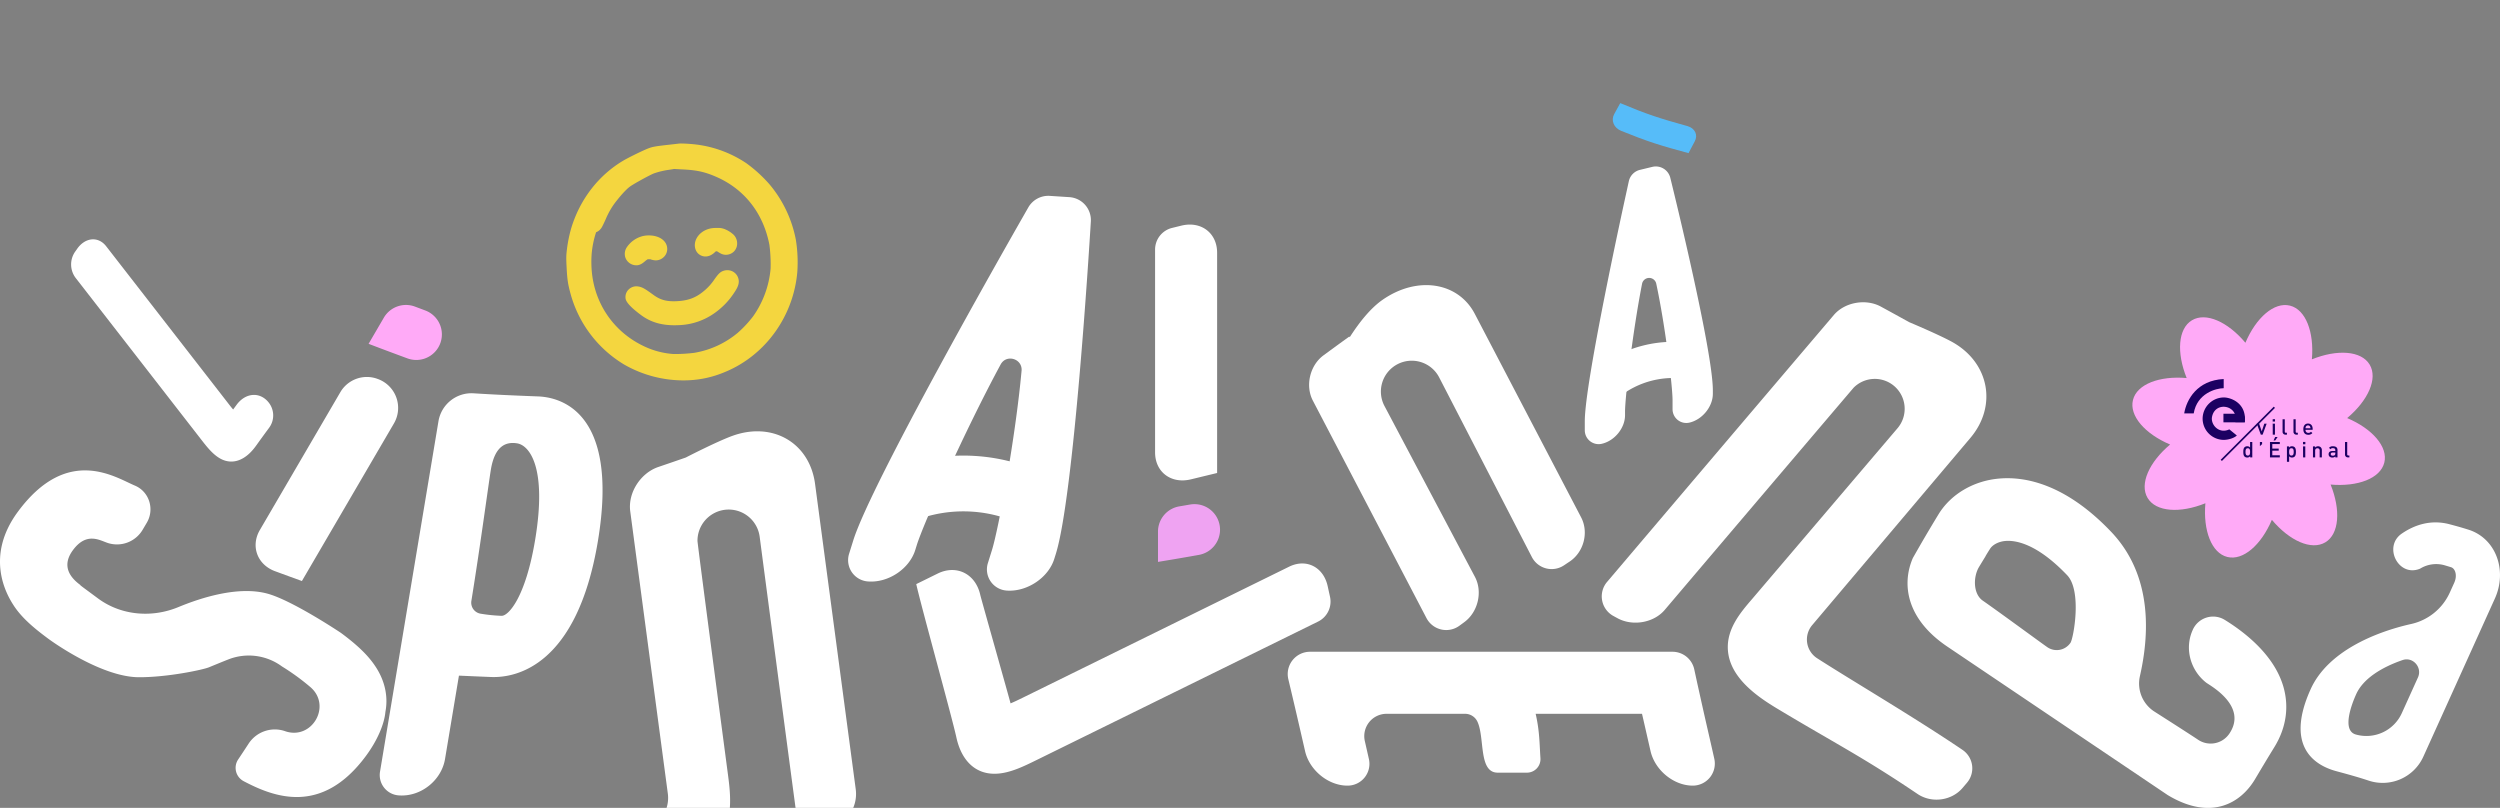 <svg xmlns="http://www.w3.org/2000/svg" xmlns:xlink="http://www.w3.org/1999/xlink" width="1920.127" height="620.508" viewBox="0 0 1920.127 620.508">
  <rect x="0" y="0" width="1920.127" height="620.508" fill="#808080" stroke="none"/>
  <defs>
    <clipPath id="clip-path">
      <path id="Tracé_21722" data-name="Tracé 21722" d="M0,347.014H1920.127V-273.494H0Z" transform="translate(0 194.299)" fill="none"/>
    </clipPath>
    <clipPath id="clip-path-2">
      <path id="Tracé_23533" data-name="Tracé 23533" d="M0,89.717H193.96v-193.96H0Z" transform="translate(0 104.243)" fill="#ffaaf7"/>
    </clipPath>
    <clipPath id="clip-path-3">
      <path id="Tracé_23536" data-name="Tracé 23536" d="M0,134.768H239.011V-104.243H0Z" transform="translate(0 104.243)" fill="#1c0062"/>
    </clipPath>
  </defs>
  <g id="Groupe_3705" data-name="Groupe 3705" transform="translate(0 79.195)" clip-path="url(#clip-path)">
    <g id="Groupe_3682" data-name="Groupe 3682" transform="translate(684.54 270.721)">
      <path id="Tracé_21699" data-name="Tracé 21699" d="M8.042,25.034l-16.254-39.6A145.1,145.1,0,0,1,117.579-7.354L125.114-3.2l-20.7,37.483-7.517-4.15a102.563,102.563,0,0,0-88.853-5.1" transform="translate(8.212 25.565)" fill="#fff"/>
    </g>
    <g id="Groupe_3683" data-name="Groupe 3683" transform="translate(651.385 71.208)">
      <path id="Tracé_21700" data-name="Tracé 21700" d="M7.524,146.538l.249.016c15.456,1.118,31.609-9.7,36.1-24.1l1.213-3.893c5.037-16.141,36.46-86.988,64.4-138.694,4.432-8.192,16.911-4.384,16.064,4.891-4.726,51.637-17.793,121.817-22.706,137.562l-3.163,10.132a16.281,16.281,0,0,0,14.551,21.1l.253.014c15.454.94,31.69-9.962,36.185-24.365l1.215-3.9c13.71-43.926,25.56-233.451,26.853-254.954l.014-.216a17.67,17.67,0,0,0-16.5-18.759c-4.956-.319-9.653-.621-14.991-.972a17.7,17.7,0,0,0-16.531,8.855c-1.308,2.282-2.656,4.649-4.384,7.687C114.436-112.243,9.971,71.14-3.737,115.068L-6.93,125.3A16.4,16.4,0,0,0,7.524,146.538" transform="translate(7.684 149.643)" fill="#fff"/>
    </g>
    <g id="Groupe_3684" data-name="Groupe 3684" transform="translate(703.733 353.578)">
      <path id="Tracé_21701" data-name="Tracé 21701" d="M15.238,66.065C11.693,49.845-12.012-35.4-15.561-51.619L.859-59.7c14.565-7.163,29.247.239,32.792,16.58C34.17-40.7,56.363,37.641,56.86,40c3.076-1.271,6.741-3.074,9.184-4.273L270.835-65c13.2-6.492,26.427.295,29.614,15.048.691,3.143,1.253,5.706,1.783,8.115a17.11,17.11,0,0,1-9.182,19.007L76.466,83.7c-9.384,4.616-19.986,9.831-30.314,10.3-15.688.8-26.922-9.457-30.914-27.941" transform="translate(15.561 67.465)" fill="#fff"/>
    </g>
    <g id="Groupe_3685" data-name="Groupe 3685" transform="translate(889.395 308.01)">
      <path id="Tracé_21702" data-name="Tracé 21702" d="M23.576,9.717h0A19.643,19.643,0,0,0,.557-9.626c-2.727.473-5.439.938-8.269,1.419A19.655,19.655,0,0,0-24.075,11.156v23.29c12.869-2.134,21.4-3.592,31.442-5.393A19.659,19.659,0,0,0,23.576,9.717" transform="translate(24.075 9.923)" fill="#efa3f2"/>
    </g>
    <g id="Groupe_3686" data-name="Groupe 3686" transform="translate(887.163 93.295)">
      <path id="Tracé_21703" data-name="Tracé 21703" d="M13.579,96.82c8.056-1.961,12.143-2.943,20.2-4.9V-77.256c0-15.141-12.309-24.507-27.446-20.808C3.586-97.394,1.3-96.828-.842-96.3A17.115,17.115,0,0,0-13.867-79.672V76.069c0,15.139,12.305,24.4,27.446,20.75" transform="translate(13.867 98.871)" fill="#fff"/>
    </g>
    <g id="Groupe_3687" data-name="Groupe 3687" transform="translate(989.028 421.392)">
      <path id="Tracé_21704" data-name="Tracé 21704" d="M.235,10.443c4.368,18.3,7.68,32.565,12.853,55.186,3.321,14.652,17.861,26.577,32.563,26.524H45.9A16.752,16.752,0,0,0,62.114,71.7c-1.053-4.667-2.058-9.095-3.121-13.746A17.137,17.137,0,0,1,75.678,36.987h60.27a10.483,10.483,0,0,1,9.522,6.027c5.785,12.392.681,39.173,15.581,39.173H183.5a10.386,10.386,0,0,0,10.373-11.052c-.734-10.989-.606-20.863-3.683-34.148h81.69c.758,3.212,1.52,6.589,2.339,10.181,1.686,7.351,2.5,11,4.19,18.352,3.325,14.706,17.754,26.633,32.462,26.633A16.946,16.946,0,0,0,327.4,71.507c-1.651-7.387-3.272-14.534-5.532-24.339-4.194-18.352-7.464-33.434-7.519-33.542C313.42,9.348,312.7,6.015,312,2.8a17.119,17.119,0,0,0-16.729-13.467H16.892A17.133,17.133,0,0,0,.235,10.443" transform="translate(0.24 10.664)" fill="#fff"/>
    </g>
    <g id="Groupe_3688" data-name="Groupe 3688" transform="translate(1224.816 183.352)">
      <path id="Tracé_21705" data-name="Tracé 21705" d="M8.766,21.357-8.952-.027a94.136,94.136,0,0,1,79.291-19.84l5.469,1.118L70.23,8.462,64.773,7.344A66.54,66.54,0,0,0,8.766,21.357" transform="translate(8.952 21.81)" fill="#fff"/>
    </g>
    <g id="Groupe_3689" data-name="Groupe 3689" transform="translate(1238.687 0)">
      <path id="Tracé_21706" data-name="Tracé 21706" d="M3.154,10.526c20.4,8.293,30.821,11.509,51.809,17.14,1.93-3.614,2.832-5.382,4.764-9,2.7-4.962.158-10.128-5.514-11.745-20.958-5.791-31.294-9.1-51.7-17.675C.621-7.345-.27-5.635-2.164-2.234c-2.6,4.76-.234,10.5,5.318,12.76" transform="translate(3.221 10.749)" fill="#56bcf9"/>
    </g>
    <g id="Groupe_3690" data-name="Groupe 3690" transform="translate(1217.204 48.649)">
      <path id="Tracé_21707" data-name="Tracé 21707" d="M6.459,105.387l.154-.038c9.789-2.3,17.7-12.117,17.7-21.9V80.8c0-10.969,5.766-60.91,13.077-98.329A5.562,5.562,0,0,1,48.285-17.6c7.05,32.885,12.521,78.869,12.521,89.567v6.89A10.56,10.56,0,0,0,73.894,89.1l.16-.04c9.748-2.4,17.7-12.293,17.7-22.079V64.333c0-29.847-29.287-149.5-32.64-163.065l-.034-.135a11.457,11.457,0,0,0-13.841-8.426c-3.131.758-6.1,1.477-9.477,2.292a11.494,11.494,0,0,0-8.525,8.677c-.368,1.667-.744,3.394-1.225,5.611C22.653-75.519-6.6,58.225-6.6,88.076v6.951A10.639,10.639,0,0,0,6.459,105.387" transform="translate(6.596 107.619)" fill="#fff"/>
    </g>
    <g id="Groupe_3691" data-name="Groupe 3691" transform="translate(54.622 104.633)">
      <path id="Tracé_21708" data-name="Tracé 21708" d="M62.852,62.915c-1.035,1.423-1.544,2.1-2.577,3.517-1.465-1.621-3.094-3.8-4.2-5.223L-37.269-58.954c-6.013-7.737-15.979-6.894-22.2,1.872l-1.591,2.256a17.134,17.134,0,0,0,.479,20.37L35.855,89.68c4.275,5.5,9.051,11.654,15.139,14.789,9.12,4.635,18.821.962,26.716-10,4.1-5.708,7-9.7,10.177-13.985a15.942,15.942,0,0,0-.216-19.27c-6.65-8.558-17.837-7.868-24.82,1.7" transform="translate(64.184 64.248)" fill="#fff"/>
    </g>
    <g id="Groupe_3692" data-name="Groupe 3692" transform="translate(1766.986 322.035)">
      <path id="Tracé_21709" data-name="Tracé 21709" d="M44.592,58.915l-12.4,27.413A29.833,29.833,0,0,1-2.687,102.863l-.3-.079c-11.505-3.026-2.807-24.511.162-31.076C2.64,59.634,17.009,51.022,32.764,45.577c7.974-2.757,15.308,5.645,11.828,13.338m-5.459-41c-27.355,6.183-63.825,21.014-76.94,50-22.447,49.616,10.12,60.466,20.313,63.166,9.617,2.583,17.071,4.7,24.131,7.05a34.255,34.255,0,0,0,42.073-18.354l54.972-121.5c9.653-21.334.986-46.3-20.576-52.945-5.922-1.845-8.95-2.676-14.985-4.271C54.36-62.3,42.165-58.391,32.22-51.6c-14.571,9.948-2.7,33.6,13.7,27.088a5.834,5.834,0,0,0,.691-.346,23.479,23.479,0,0,1,18.318-2.413c1.518.449,3.137.94,5.093,1.536,3.26.992,4.954,6.363,2.438,11.919L68.9-5.953A42.739,42.739,0,0,1,39.133,17.919" transform="translate(45.537 60.164)" fill="#fff"/>
    </g>
    <g id="Groupe_3693" data-name="Groupe 3693" transform="translate(283.092 155.027)">
      <path id="Tracé_21710" data-name="Tracé 21710" d="M26.528,16.091h0A19.644,19.644,0,0,0,16.406-12.221c-2.593-.968-5.17-1.934-7.858-2.947A19.656,19.656,0,0,0-15.345-6.7L-27.09,13.417C-14.9,18.064-6.8,21.1,2.783,24.613a19.655,19.655,0,0,0,23.745-8.523" transform="translate(27.09 16.431)" fill="#ffaaf7"/>
    </g>
    <g id="Groupe_3694" data-name="Groupe 3694" transform="translate(196.33 210.339)">
      <path id="Tracé_21711" data-name="Tracé 21711" d="M7.3,73.778c8.3,3.076,12.467,4.57,20.79,7.6L98.78-39.663A23.613,23.613,0,0,0,86.627-73.7c-.139-.053-.275-.1-.414-.154a23.6,23.6,0,0,0-28.62,10.223L-4.211,42.2C-11.405,54.524-6.251,68.7,7.3,73.778" transform="translate(7.459 75.341)" fill="#fff"/>
    </g>
    <g id="Groupe_3695" data-name="Groupe 3695" transform="translate(439.456 252.074)">
      <path id="Tracé_21712" data-name="Tracé 21712" d="M60.97,1.7C49.221,5.9,24.958,18.418,24.958,18.418,16.5,21.357,12.3,22.794,3.839,25.68c-13.708,4.736-23.393,19.872-21.5,34.071,11.531,86.586,17.3,129.877,28.83,216.465.01.063.02.125.026.188a25.129,25.129,0,0,1-16.8,27.231c-.331.111-.667.218-1.009.332-17.817,5.837-28.729,9.318-43.532,13.884A17.159,17.159,0,0,0-62.112,336.49l.968,7.262c1.874,14.088,14.6,22.225,28.472,17.853,12.917-4.083,19.452-6.159,32.347-10.4,17.746-5.773,42.71-16.733,53.962-42.407,7.68-17.394,5.494-33.8,3.539-48.488,0,0-23.417-177.135-23.195-177.905A23.986,23.986,0,0,1,81.75,79.238c.081.61,15.092,114.67,27.383,206.949,1.876,14.088,14.52,21.58,28.3,16.5.085-.028.164-.059.249-.091a27.481,27.481,0,0,0,17.841-29.475L124.289,38.646C120.077,7.013,91.7-9.318,60.97,1.7" transform="translate(62.262 1.735)" fill="#fff"/>
    </g>
    <g id="Groupe_3696" data-name="Groupe 3696" transform="translate(291.656 222.836)">
      <path id="Tracé_21713" data-name="Tracé 21713" d="M46.289,84.577A121.573,121.573,0,0,1,30.237,82.95a8.581,8.581,0,0,1-7.121-9.839C30.041,30.369,36.432-17.756,38.1-27.777c2.963-17.77,11.173-21.6,20.264-20.085s23.09,17.93,13.716,74.133C64.672,70.7,51.5,84.785,46.289,84.577M74.4-83.929c-20.351-.776-33.59-1.387-49.561-2.389A25.725,25.725,0,0,0-2.153-64.91l-44.9,269.2a15.658,15.658,0,0,0,14.53,18.223c.065,0,.137.01.208.014C-15.6,223.6.149,210.93,2.882,194.55L13.56,130.521c9.918.439,14.906.665,24.891,1.057,19.256.728,65.9-8.77,81.824-104.281C137.253-74.492,89.371-83.365,74.4-83.929" transform="translate(47.27 86.369)" fill="#fff"/>
    </g>
    <g id="Groupe_3697" data-name="Groupe 3697" transform="translate(1005.474 139.791)">
      <path id="Tracé_21714" data-name="Tracé 21714" d="M57.1,129.436c1.164-.853,2.4-1.758,3.753-2.749,10.534-7.711,14.227-23.225,8.25-34.665,0,0-68.662-129.679-69.6-131.464A23.7,23.7,0,0,1,9.541-71.425,23.7,23.7,0,0,1,41.518-61.394c.96,1.835,71.261,138.1,71.261,138.1a17.092,17.092,0,0,0,24.7,6.308c1.362-.914,2.824-1.892,4.449-2.971C152.682,72.76,156.6,57.686,150.6,46.2L68.932-110.1C56.2-134.472,24.9-139.566-1.951-120.862c-9.237,6.425-17.908,17.344-25.182,28.7l-.277-.53c-7.963,5.7-11.905,8.62-19.814,14.413-10.536,7.711-14.2,23.393-8.222,34.829L31.813,123.544A17.109,17.109,0,0,0,57.1,129.436" transform="translate(58.314 132.178)" fill="#fff"/>
    </g>
    <g id="Groupe_3698" data-name="Groupe 3698" transform="translate(1230.233 152.968)">
      <path id="Tracé_21715" data-name="Tracé 21715" d="M4.392,119.19c1.037.562,2.126,1.16,3.3,1.8,11.6,6.282,27.753,3.5,36.147-6.383C101.165,47.042,188.959-56.136,188.995-56.138a22.946,22.946,0,0,1,31.051-1.3,23.02,23.02,0,0,1,2.64,32.452c-.7.833-108.515,127.454-108.515,127.454l-2.858,3.363c-9.675,11.22-21.679,25.1-18.46,43.27,3.408,19.114,22.888,32.517,37.026,41.03,44.4,26.716,65.486,36.97,108.127,65.761,10.793,7.317,26.2,5.328,34.627-4.592l3.379-3.976a17.105,17.105,0,0,0-3.422-25.255c-37.038-25.093-86.244-53.984-111.685-70.4a17.1,17.1,0,0,1-3.761-25.424L278.58-17.46c20.659-24.321,14.836-57.418-13.394-73.474-10.161-5.7-33.564-15.505-33.564-15.505-8.7-4.816-12.984-7.171-21.673-11.911-11.608-6.361-27.828-3.416-36.185,6.415C103.293-29.064,65.889,14.968-.4,93.062A17.143,17.143,0,0,0,4.392,119.19" transform="translate(4.485 121.715)" fill="#fff"/>
    </g>
    <g id="Groupe_3699" data-name="Groupe 3699" transform="translate(1465.091 288.09)">
      <path id="Tracé_21716" data-name="Tracé 21716" d="M53.157,64.238C49.725,61.922,16.844,37.722,3.472,28.417-3.947,23.259-4,10.18.685,2.451c1.449-2.395,3-4.938,4.9-8.036l-.046-.03c1.36-2.3,2.045-3.418,3.491-5.659,1.449-2.438,5.407-5.481,11.678-6.112,7.753-.681,24.145,1.712,47.581,26.267,11.551,12.064,4.889,48.5,2.581,51.918a12.76,12.76,0,0,1-17.716,3.438m71.027,22.213C131.128,55.935,134.615,9.735,102.118-24.4,67.027-61.285,35.86-67.082,16.078-65.32c-19.6,1.684-37.03,11.929-46.538,27.389-8.056,13.291-12,20.018-19.725,33.6-8.671,19.905-5.33,47.009,27.2,68.573L145.5,177.746c32.719,19.769,55.878,6.868,67.229-12.376,5.827-9.8,8.754-14.718,14.718-24.426,9.037-14.662,11.486-30.748,6.9-46.528-6.983-23.878-28.8-41.208-44.975-51.189a17.08,17.08,0,0,0-24.665,7.8c-.067.15-.133.3-.2.459-6.092,14.086-1.4,30.593,10.611,39.951,2.64,2.052,32.183,17.8,17.768,39.15a17.323,17.323,0,0,1-24.052,4.667c-6.486-4.378-33.964-21.9-33.964-21.9a25.6,25.6,0,0,1-10.684-26.9" transform="translate(54.283 65.599)" fill="#fff"/>
    </g>
    <g id="Groupe_3700" data-name="Groupe 3700" transform="translate(0 282.096)">
      <path id="Tracé_21717" data-name="Tracé 21717" d="M67.792,51.936c-20.281,8.414-43.714,6.53-61.448-6.425-.1-.073-.2-.152-.307-.226l-10.2-7.545c-5.348-3.955-2.611-2.2-3.531-2.882-6.985-5.164-14.831-14.049-5.5-26.672C-2.778-5.9,7.3.62,13.434,2.668A22.9,22.9,0,0,0,40.5-7.737c1.116-1.888,2.116-3.58,3.046-5.158,6.08-10.344,1.862-23.852-9.2-28.485-15-6.278-51.767-31.393-89.832,20.087-25.517,34.516-8.612,63.576-3.638,71.36,6.5,10.353,16.946,18.759,27.322,26.429,0,0,39.47,29.184,69.125,29.321,21.837.1,49.036-5.647,53.865-7.6,4.315-1.771,9.6-3.96,14.953-6.068a42.9,42.9,0,0,1,41.206,5.393,174.728,174.728,0,0,1,21.748,15.8c16.8,14.31,1.227,41.269-19.551,33.849l-.176-.063a24.046,24.046,0,0,0-27.795,9.928c-3.161,4.827-5.467,8.335-7.881,11.935a11.567,11.567,0,0,0,4.267,16.691c23.13,12.172,59.866,26.575,93.868-19.413,8.9-12.036,14.136-24.543,14.969-33.918,2.076-10.925-.034-22.348-6.468-32.925-5.576-9.136-13.867-17.431-27.7-27.662,0,0-37.02-24.8-56.335-30.118-22.445-6.173-51.326,3.175-68.5,10.3" transform="translate(69.228 53.036)" fill="#fff"/>
    </g>
    <g id="Groupe_3701" data-name="Groupe 3701" transform="translate(434.938 31.021)">
      <path id="Tracé_21718" data-name="Tracé 21718" d="M87.246,36.636A93.127,93.127,0,0,0,66.9-6.148,107.192,107.192,0,0,0,49.232-22.241a88.606,88.606,0,0,0-37.924-14.31A117.521,117.521,0,0,0-.777-37.412a17.951,17.951,0,0,0-2.072.1c-.429.048-4.592.544-9.277,1.059-9.031,1.041-11.151,1.4-15.064,3.038-4.267,1.756-14.367,6.737-18.015,8.887-18.937,11.187-33.113,29.43-39.92,51.385a102.169,102.169,0,0,0-3.446,16.6c-.629,5.136-.659,6.615-.259,14.365.469,9.176.994,12.6,3.133,20.43a91.486,91.486,0,0,0,40.856,53.79A91.561,91.561,0,0,0,.826,144.535c1.383,0,2.767-.04,4.133-.1A79.891,79.891,0,0,0,32.013,138.4c26.041-10.385,46.039-33.222,53.505-61.105a94,94,0,0,0,2.8-15.684,108.952,108.952,0,0,0-1.077-24.972M-7.442,124.23a62.908,62.908,0,0,1-18.013-4.182C-52.335,109.185-69.327,84.383-69.8,55.308a71.129,71.129,0,0,1,3.616-24.58,7.688,7.688,0,0,0,3.323-2.369c.764-.829,1.211-1.336,4.115-7.771a58.417,58.417,0,0,1,8.515-14.3c3.8-4.81,7.446-8.675,9.936-10.538,3.141-2.31,16.143-9.374,18.577-10.225a60.6,60.6,0,0,1,11.264-2.7c1.825-.259,3.121-.461,4.145-.679,1.2.075,3.683.218,6.155.333,10.912.489,17.134,1.815,25.623,5.451C47.514-2.674,62.236,15.968,66.921,40.456a117.675,117.675,0,0,1,.916,18.1A74.5,74.5,0,0,1,54.4,95.335,88.284,88.284,0,0,1,42.57,108.012,70.093,70.093,0,0,1,9.158,123.371a123.817,123.817,0,0,1-14.451.916c-.861,0-1.6-.018-2.149-.057" transform="translate(89.094 37.412)" fill="#f4d63f"/>
    </g>
    <g id="Groupe_3702" data-name="Groupe 3702" transform="translate(533.656 95.866)">
      <path id="Tracé_21719" data-name="Tracé 21719" d="M4.037,10.854h0c1.8,0,4.542-.6,7.456-3.5a1.43,1.43,0,0,1,.972-.525,2.288,2.288,0,0,1,1.193.477c2.169,1.415,3.82,2.237,5.93,2.237a8.766,8.766,0,0,0,6.46-2.656A8.763,8.763,0,0,0,28.37.287,9.282,9.282,0,0,0,24.657-6.72a21.011,21.011,0,0,0-4.914-3.054,13.435,13.435,0,0,0-6.12-1.31l-1.556.03A18.279,18.279,0,0,0,5.241-9.9C-.564-7.656-4.315-2.672-4.115,2.6-3.838,8.02.2,10.854,4.037,10.854" transform="translate(4.123 11.084)" fill="#f4d63f"/>
    </g>
    <g id="Groupe_3703" data-name="Groupe 3703" transform="translate(479.858 101.614)">
      <path id="Tracé_21720" data-name="Tracé 21720" d="M4.334,11.35l1.328-.057.914-.257c.515-.143,2.1-.592,4.717-2.949.249-.232,1.089-.841,1.736-1.308.269-.04.584-.048,1.013-.077l1.213.018a11.975,11.975,0,0,0,4.152.871A8.849,8.849,0,0,0,25.231,5.3,8.454,8.454,0,0,0,28.16-1.68c-.295-5.835-6.1-9.91-14.11-9.91a21,21,0,0,0-4.218.42A20.9,20.9,0,0,0-2.922-2.388,9.147,9.147,0,0,0-4.086,5.057a8.928,8.928,0,0,0,8.42,6.292" transform="translate(4.426 11.59)" fill="#f4d63f"/>
    </g>
    <g id="Groupe_3704" data-name="Groupe 3704" transform="translate(480.385 128.325)">
      <path id="Tracé_21721" data-name="Tracé 21721" d="M40.835,9.275C44.108,4.494,47.2-.033,43.994-5.407A8.7,8.7,0,0,0,36.52-9.472a9.31,9.31,0,0,0-3.99.906c-1.785.859-3.216,2.337-5.91,6.155A41.171,41.171,0,0,1,18.3,6.726C12.332,11.69,6.451,13.887-1.988,14.315c-.908.048-1.775.077-2.617.077-6.395,0-10.728-1.348-15.482-4.8-6.7-4.849-9.213-6.672-13.6-6.672h-.036A8.515,8.515,0,0,0-39.59,5.7a8.047,8.047,0,0,0-2.1,5.805c.077,1.556.23,4.81,12.075,13.574,7.179,5.279,15.282,7.741,25.507,7.741h.01c1.118,0,2.254-.026,3.438-.085A50.2,50.2,0,0,0,27.653,22.8,56.942,56.942,0,0,0,40.835,9.275" transform="translate(41.7 9.472)" fill="#f4d63f"/>
    </g>
    <g id="Groupe_4635" data-name="Groupe 4635" transform="translate(1615.244 236.802)">
      <g id="Groupe_4551" data-name="Groupe 4551" transform="translate(22.526 -81.717)" clip-path="url(#clip-path-2)">
        <g id="Groupe_4550" data-name="Groupe 4550" transform="translate(0 0)">
          <path id="Tracé_23532" data-name="Tracé 23532" d="M89.5,55.99c3.022-12.118-9.173-26.012-28.524-34.227C77.083,8.247,84.683-8.6,78.251-19.309S53.371-31.215,33.878-23.343c1.831-20.942-4.711-38.233-16.83-41.254S-8.963-55.422-17.18-36.073c-13.514-16.1-30.366-23.7-41.072-17.271s-11.9,24.881-4.032,44.373C-83.227-10.8-100.516-4.26-103.538,7.858s9.173,26.012,28.524,34.229c-16.1,13.514-23.7,30.366-17.271,41.072S-67.4,95.065-47.912,87.191c-1.831,20.943,4.711,38.233,16.83,41.254s26.012-9.173,34.229-28.524c13.514,16.1,30.366,23.7,41.072,17.271s11.9-24.881,4.032-44.371C69.193,74.65,86.483,68.108,89.5,55.99" transform="translate(103.996 65.055)" fill="#ffaaf7"/>
        </g>
      </g>
      <g id="Groupe_4552" data-name="Groupe 4552" transform="translate(92.462 1.767)">
        <path id="Tracé_23534" data-name="Tracé 23534" d="M9.253,1.48V5.438H-7.157V-1.145H4.736l3.439.5" transform="translate(7.157 1.145)" fill="#1c0062"/>
      </g>
      <g id="Groupe_4554" data-name="Groupe 4554" transform="translate(0 -104.243)" clip-path="url(#clip-path-3)">
        <g id="Groupe_4553" data-name="Groupe 4553" transform="translate(76.491 93.512)">
          <path id="Tracé_23535" data-name="Tracé 23535" d="M14.166,10.722l7.248-.018C23.027-4.48,9.873-8.458,5.12-8.288A16.412,16.412,0,0,0-10.948,7.177,16.369,16.369,0,0,0,5.12,24.3c5.014-.053,8.953-2.1,10.187-3.389l-5.776-4.7C1.814,19.886-4.542,13.005-3.833,7.152c2-13.154,20.9-9.689,18,3.57" transform="translate(10.957 8.293)" fill="#1c0062"/>
        </g>
      </g>
      <g id="Groupe_4555" data-name="Groupe 4555" transform="translate(90.351 -3.656)">
        <path id="Tracé_23537" data-name="Tracé 23537" d="M.527,23.517l-.935-.935L40.365-18.19l.933.935Z" transform="translate(0.408 18.19)" fill="#1c0062"/>
      </g>
      <g id="Groupe_4557" data-name="Groupe 4557" transform="translate(0 -104.243)" clip-path="url(#clip-path-3)">
        <g id="Groupe_4556" data-name="Groupe 4556" transform="translate(62.34 79.355)">
          <path id="Tracé_23538" data-name="Tracé 23538" d="M0,14.874H7.3C9.875-.541,24.4-4.42,30.32-4.455V-11.5C9.972-10.521,1.743,4.27,0,14.874" transform="translate(0 11.505)" fill="#1c0062"/>
        </g>
      </g>
      <g id="Groupe_4558" data-name="Groupe 4558" transform="translate(118.091 9.406)">
        <path id="Tracé_23540" data-name="Tracé 23540" d="M2.52,4.751H1.142L-1.949-3.675H-.156L1.839,2.259,3.817-3.675h1.8" transform="translate(1.949 3.675)" fill="#1c0062"/>
      </g>
      <path id="Tracé_23541" data-name="Tracé 23541" d="M56.824-54.388h1.8v-1.8h-1.8Zm0-1.8.05,11.884h1.7v-8.428h-1.7Z" transform="translate(73.464 62.133)" fill="#1c0062"/>
      <g id="Groupe_4563" data-name="Groupe 4563" transform="translate(0 -104.243)" clip-path="url(#clip-path-3)">
        <g id="Groupe_4559" data-name="Groupe 4559" transform="translate(137.884 110.242)">
          <path id="Tracé_23542" data-name="Tracé 23542" d="M1.3,6.672A2.147,2.147,0,0,1-1.007,4.345V-5.161H.687V4.244c0,.649.232.981.915.981H2.35V6.672" transform="translate(1.007 5.161)" fill="#1c0062"/>
        </g>
        <g id="Groupe_4560" data-name="Groupe 4560" transform="translate(146.261 110.242)">
          <path id="Tracé_23543" data-name="Tracé 23543" d="M1.3,6.672A2.147,2.147,0,0,1-1.007,4.345V-5.161H.687V4.244c0,.649.232.981.915.981H2.35V6.672" transform="translate(1.007 5.161)" fill="#1c0062"/>
        </g>
        <g id="Groupe_4561" data-name="Groupe 4561" transform="translate(153.836 113.55)">
          <path id="Tracé_23544" data-name="Tracé 23544" d="M2.952,1.4A1.735,1.735,0,0,0,1.289.332,1.76,1.76,0,0,0-.389,1.4,2.673,2.673,0,0,0-.6,2.543h3.79A2.632,2.632,0,0,0,2.952,1.4M-.6,3.723A2.073,2.073,0,0,0,1.539,6.083a2.519,2.519,0,0,0,2.045-.864l1.08,1.013A3.954,3.954,0,0,1,1.507,7.546c-2.112,0-3.79-1.114-3.79-4.322,0-2.726,1.412-4.3,3.572-4.3,2.263,0,3.575,1.662,3.575,4.056v.747" transform="translate(2.283 1.08)" fill="#1c0062"/>
        </g>
        <g id="Groupe_4562" data-name="Groupe 4562" transform="translate(107.731 127.708)">
          <path id="Tracé_23545" data-name="Tracé 23545" d="M1.948,2.718C.419,2.718.187,4.013.187,5.51S.419,8.319,1.948,8.319,3.693,7.005,3.693,5.51,3.478,2.718,1.948,2.718M3.728,9.731v-.9a2.6,2.6,0,0,1-2.229,1A2.913,2.913,0,0,1-.56,9.082c-.848-.848-.947-2.293-.947-3.572s.1-2.708.947-3.556A2.86,2.86,0,0,1,1.483,1.2a2.613,2.613,0,0,1,2.21.947V-2.1h1.7V9.731" transform="translate(1.507 2.102)" fill="#1c0062"/>
        </g>
      </g>
      <g id="Groupe_4564" data-name="Groupe 4564" transform="translate(128.206 19.626)">
        <path id="Tracé_23547" data-name="Tracé 23547" d="M2.277,1.518H1L2.245-1.174H4.122ZM-1.761,14.5V2.664H5.8V4.276H.032V7.734h4.92v1.6H.032v3.558H5.8V14.5" transform="translate(1.761 1.174)" fill="#1c0062"/>
      </g>
      <g id="Groupe_4566" data-name="Groupe 4566" transform="translate(0 -104.243)" clip-path="url(#clip-path-3)">
        <g id="Groupe_4565" data-name="Groupe 4565" transform="translate(141.234 131.015)">
          <path id="Tracé_23548" data-name="Tracé 23548" d="M1.95.853C.42.853.186,2.149.186,3.646S.42,6.455,1.95,6.455,3.694,5.141,3.694,3.646,3.479.853,1.95.853M4.442,7.218a2.875,2.875,0,0,1-2.045.75A2.625,2.625,0,0,1,.186,7v4.272H-1.508V-.559H.154v.9a2.6,2.6,0,0,1,2.226-1A2.906,2.906,0,0,1,4.442.09c.848.848.947,2.277.947,3.556s-.1,2.724-.947,3.572" transform="translate(1.508 0.66)" fill="#1c0062"/>
        </g>
      </g>
      <path id="Tracé_23550" data-name="Tracé 23550" d="M66.984-46.771h1.8v-1.8h-1.8Zm0-1.8.05,11.881h1.7v-8.426h-1.7Z" transform="translate(86.599 71.981)" fill="#1c0062"/>
      <g id="Groupe_4570" data-name="Groupe 4570" transform="translate(0 -104.243)" clip-path="url(#clip-path-3)">
        <g id="Groupe_4567" data-name="Groupe 4567" transform="translate(161.23 131.016)">
          <path id="Tracé_23551" data-name="Tracé 23551" d="M2.895,4.807V-.329A1.635,1.635,0,0,0,1.2-2.207,1.678,1.678,0,0,0-.545-.329V4.807H-2.239V-3.619h1.66v.848a3.018,3.018,0,0,1,2.245-.947,2.925,2.925,0,0,1,2.077.764A3.094,3.094,0,0,1,4.591-.577V4.807" transform="translate(2.239 3.718)" fill="#1c0062"/>
        </g>
        <g id="Groupe_4568" data-name="Groupe 4568" transform="translate(173.245 131.015)">
          <path id="Tracé_23552" data-name="Tracé 23552" d="M2.9,2.708H.917c-1,0-1.511.449-1.511,1.213s.481,1.2,1.545,1.2a2,2,0,0,0,1.577-.481A1.694,1.694,0,0,0,2.9,3.389ZM2.93,6.432V5.666a2.767,2.767,0,0,1-2.245.864,2.974,2.974,0,0,1-2.261-.764A2.584,2.584,0,0,1-2.24,3.956c0-1.412.981-2.428,2.91-2.428H2.9v-.6C2.9-.135,2.364-.648,1.05-.648A1.973,1.973,0,0,0-.793.166L-1.908-.882A3.454,3.454,0,0,1,1.117-2.1C3.428-2.1,4.593-1.114,4.593.8V6.432" transform="translate(2.24 2.095)" fill="#1c0062"/>
        </g>
        <g id="Groupe_4569" data-name="Groupe 4569" transform="translate(185.845 127.708)">
          <path id="Tracé_23553" data-name="Tracé 23553" d="M1.3,6.672A2.147,2.147,0,0,1-1.007,4.345V-5.161H.687V4.246c0,.647.232.981.913.981h.75V6.672" transform="translate(1.007 5.161)" fill="#1c0062"/>
        </g>
      </g>
      <g id="Groupe_4571" data-name="Groupe 4571" transform="translate(120.466 23.465)">
        <path id="Tracé_23555" data-name="Tracé 23555" d="M0,0V3.173L1.692,1.637V0Z" fill="#1c0062"/>
      </g>
    </g>
  </g>
</svg>
